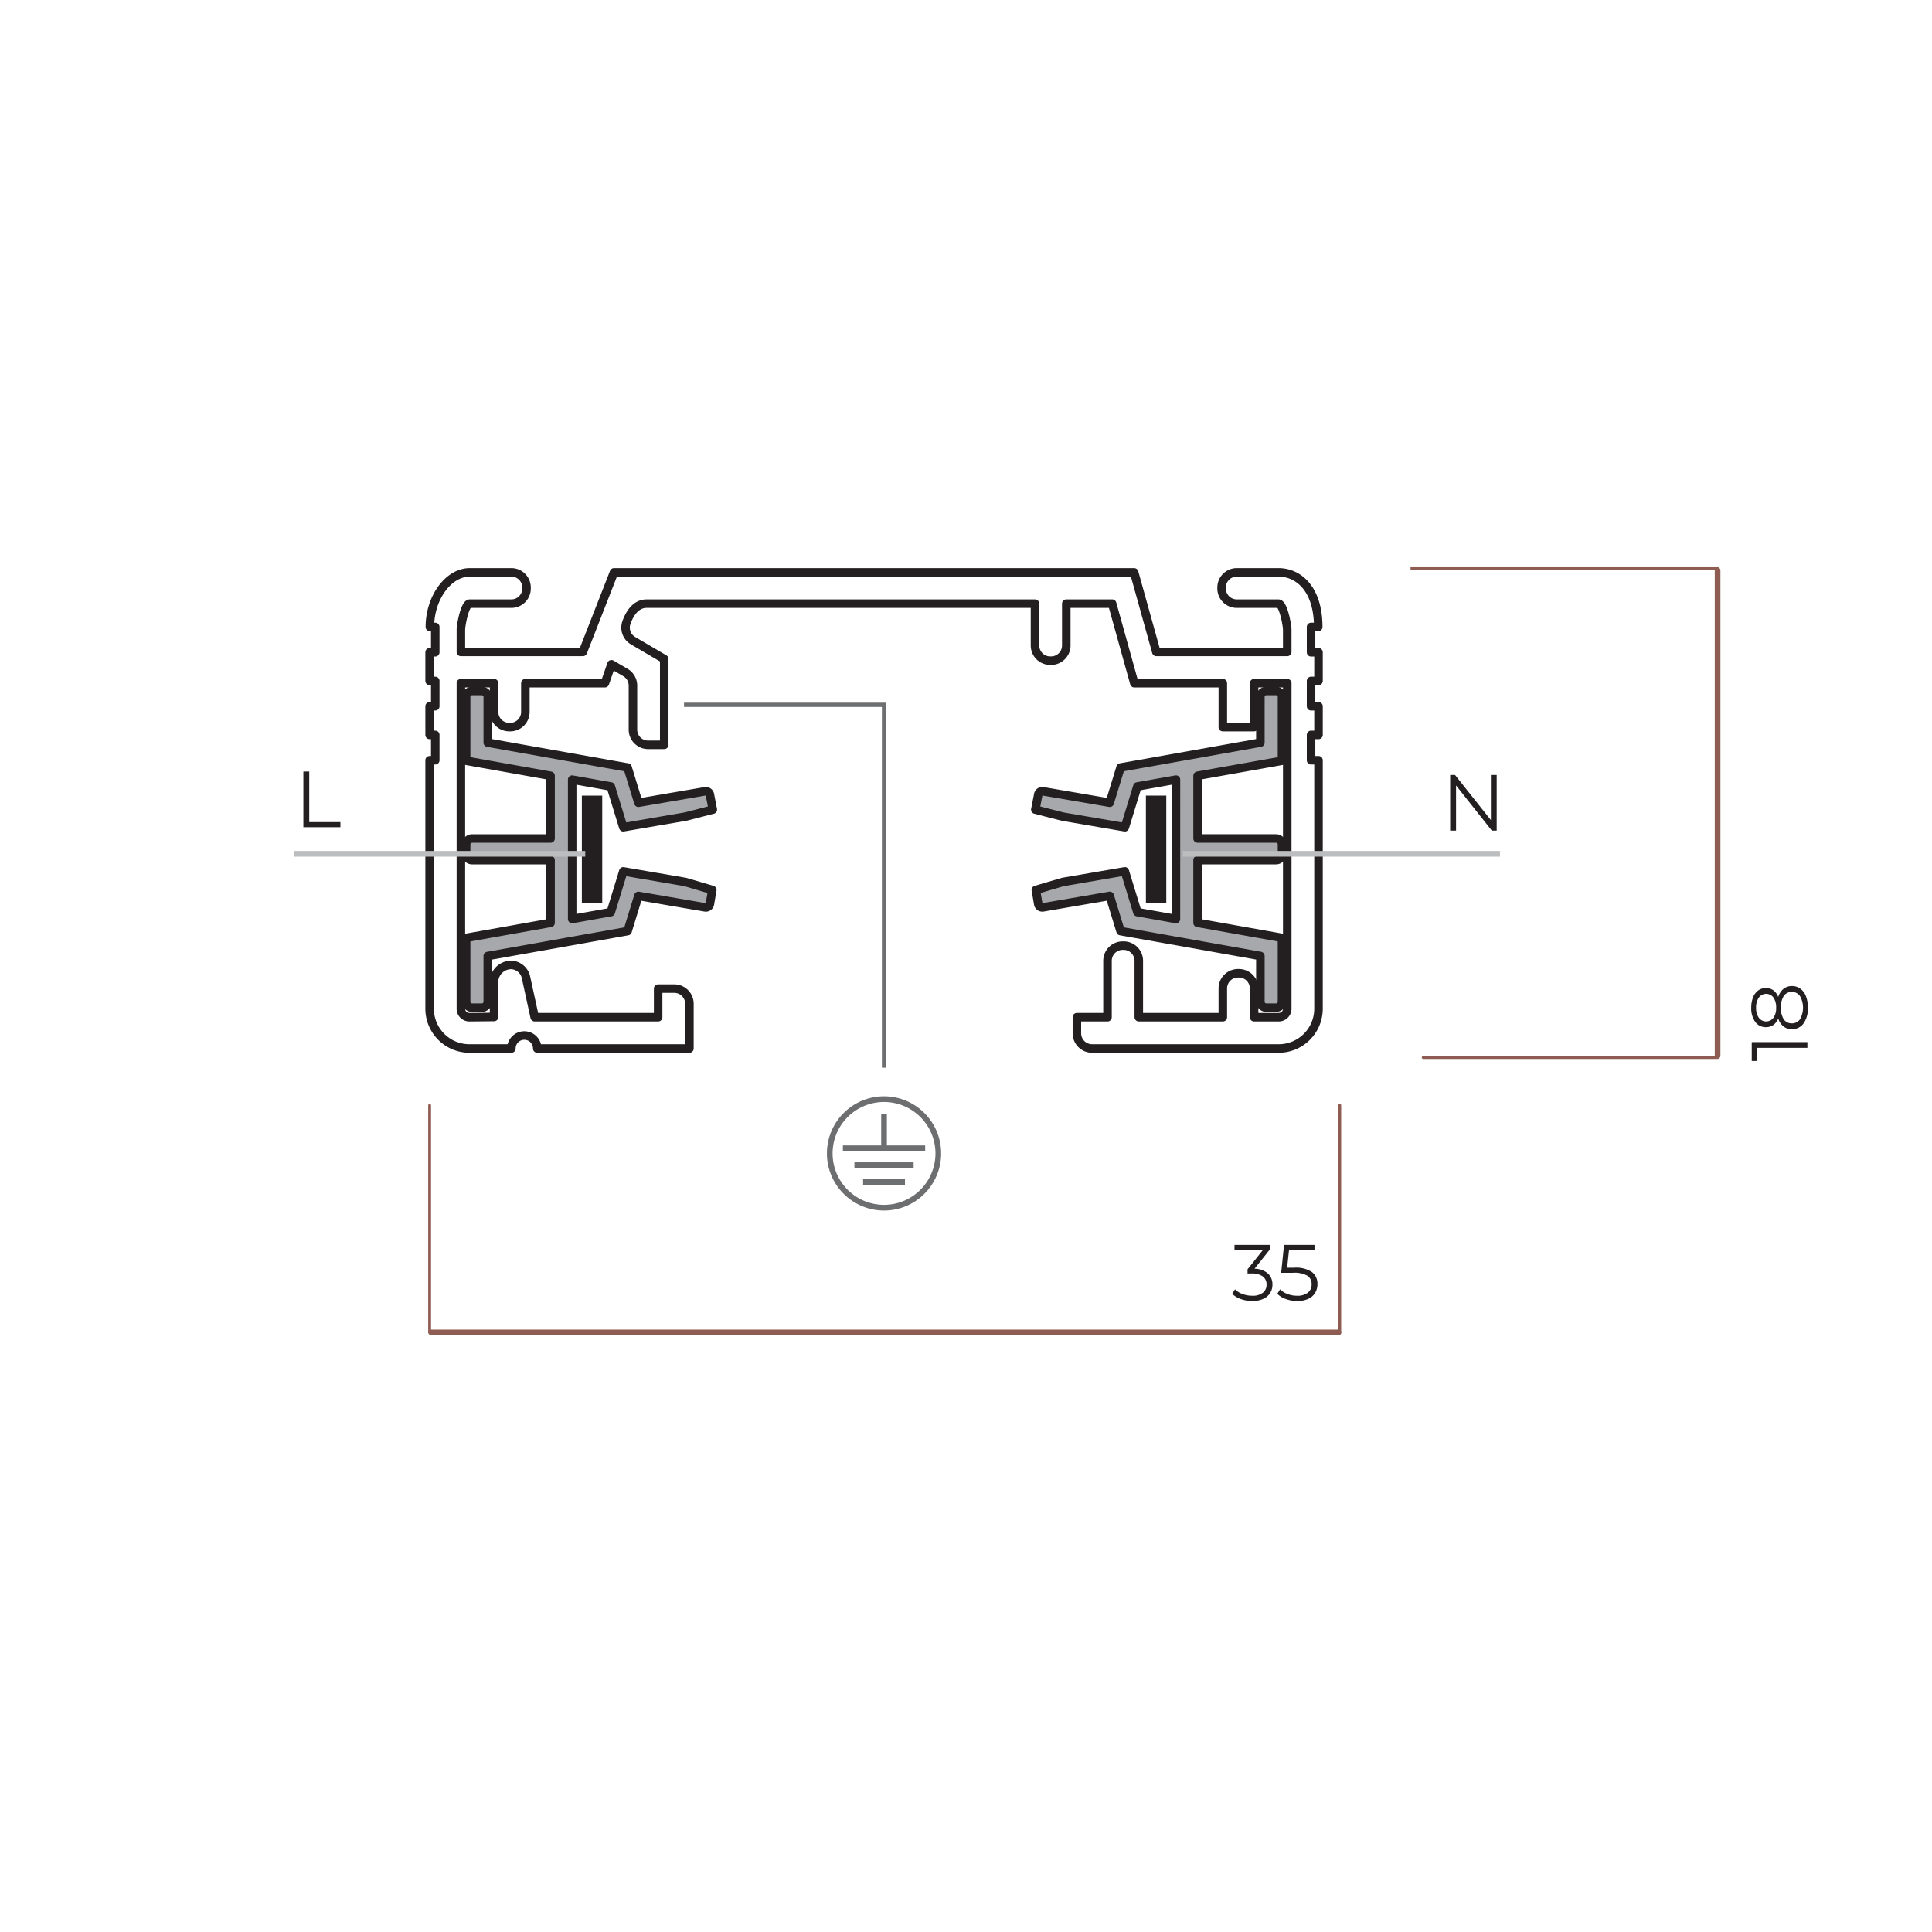 <svg xmlns="http://www.w3.org/2000/svg" viewBox="0 0 340.158 340.158"><defs><style>.cls-1{fill:#231f20;}.cls-2{fill:#a6a8ab;}.cls-2,.cls-4{stroke:#231f20;stroke-width:1.5px;}.cls-10,.cls-11,.cls-12,.cls-2,.cls-4,.cls-9{stroke-linecap:round;}.cls-10,.cls-11,.cls-12,.cls-2,.cls-4{stroke-linejoin:round;}.cls-3{fill:#686e71;}.cls-10,.cls-11,.cls-12,.cls-4,.cls-5,.cls-6,.cls-7,.cls-8,.cls-9{fill:none;}.cls-5,.cls-6{stroke:#6d6e70;}.cls-5,.cls-6,.cls-7,.cls-8,.cls-9{stroke-miterlimit:10;}.cls-5{stroke-width:0.75px;}.cls-7{stroke:#bbbdbf;}.cls-10,.cls-8,.cls-9{stroke:#8f5c53;}.cls-10,.cls-11,.cls-8{stroke-width:0.5px;}.cls-11,.cls-12{stroke:#8e5c53;}</style></defs><title>1PH_Track</title><g id="Layer_1" data-name="Layer 1"><path class="cls-1" d="M53.412,135.839h1.035v8.903h5.488v.896H53.412Z"/><path class="cls-1" d="M263.514,136.442v9.8H262.66L256.36,138.29v7.952h-1.035v-9.8h.854l6.314,7.952v-7.952Z"/><path class="cls-2" d="M84.831,121.657a1.047,1.047,0,0,1,1.046,1.046v8.049l.7.126,23.92,4.256,1.681,5.485.219.714.736-.126,11.019-1.887a.633.633,0,0,1,.124-.012.727.727,0,0,1,.714.62l.51,2.613-4.761,1.224-11,1.885-2.049-6.678-.151-.498-.512-.09-5.288-.942-1-.177v24.541l1-.177,5.288-.942.512-.092.151-.496,2.049-6.678,10.925,1.872,4.745,1.398-.423,2.472a.721.721,0,0,1-.711.602.78.78,0,0,1-.124-.01l-11.019-1.889-.736-.128-.219.716-1.681,5.483-23.92,4.259-.7.124v8.049a1.047,1.047,0,0,1-1.046,1.046H83.116a1.047,1.047,0,0,1-1.046-1.046V165.129l14.164-2.521.701-.124V151.439H83.116a1.047,1.047,0,0,1-1.046-1.047v-1.715a1.047,1.047,0,0,1,1.046-1.046H96.935V136.586l-.701-.124L82.07,133.941V122.703a1.047,1.047,0,0,1,1.046-1.046h1.716"/><path class="cls-1" d="M106.03,158.999h-3.587v-18.92H106.03Z"/><path class="cls-2" d="M224.67,121.657a1.047,1.047,0,0,1,1.046,1.046v11.238l-14.164,2.521-.7.124v11.044H224.67a1.047,1.047,0,0,1,1.046,1.046v1.715a1.047,1.047,0,0,1-1.046,1.047H210.851v11.044l.7.124,14.164,2.521v11.238a1.047,1.047,0,0,1-1.046,1.046H222.955a1.047,1.047,0,0,1-1.046-1.046v-8.049l-.701-.124-23.92-4.259-1.681-5.483-.219-.716-.736.128-11.019,1.889a.779.779,0,0,1-.124.01.721.721,0,0,1-.711-.602l-.423-2.472,4.745-1.398,10.925-1.872,2.049,6.678.151.496.512.092,5.287.942,1,.177V137.265l-1,.177-5.287.942-.512.09-.151.498-2.049,6.678-10.932-1.87-4.829-1.239.513-2.632a.721.721,0,0,1,.711-.602.632.632,0,0,1,.124.012l11.019,1.887.736.126.219-.714,1.681-5.485,23.92-4.256.701-.126v-8.049a1.047,1.047,0,0,1,1.046-1.046H224.67"/><path class="cls-1" d="M205.343,158.999h-3.587v-18.92h3.587Z"/><polygon class="cls-3" points="90.361 186.478 90.356 186.478 90.356 186.483 90.361 186.478"/><path class="cls-4" d="M225.077,100.773h-7.323a2.673,2.673,0,0,0-2.673,2.673v.162a2.673,2.673,0,0,0,2.673,2.673h7.323c.86,0,1.561,3.786,1.561,4.57v3.926H203.585l-3.9-14.003H108.102l-5.475,14.003h-21.48V110.85c0-.784.7-4.57,1.561-4.57h7.324a2.673,2.673,0,0,0,2.673-2.673v-.162a2.673,2.673,0,0,0-2.673-2.673H82.708c-3.732,0-7.02,4.431-7.02,9.61h.944V114.84h-.991v5.048h.991v4.458h-.991v5.046h.991v4.46h-.991v43.817a7.007,7.007,0,0,0,7.068,6.93h7.326a2.275,2.275,0,0,1,2.243-2.285h.034a2.275,2.275,0,0,1,2.275,2.285h26.795v-7.869a2.673,2.673,0,0,0-2.673-2.673h-2.834v5.034H94.137l-1.512-6.93a2.78,2.78,0,0,0-2.589-2.273l-.014-.002-.014.002a3.05,3.05,0,0,0-3.035,3.059l.015,6.104-4.281.041a1.498,1.498,0,0,1-1.561-1.423V120.283h5.842v5.061a2.672,2.672,0,0,0,2.673,2.673h.163a2.672,2.672,0,0,0,2.673-2.673v-5.061h14.003l1.153-3.327,2.467,1.449a2.673,2.673,0,0,1,1.319,2.305v7.756a2.673,2.673,0,0,0,2.673,2.673h2.834V116.025l-5.487-3.222a2.672,2.672,0,0,1-1.163-3.208c.381-1.061,1.377-3.315,3.557-3.315H182.227v7.364a2.672,2.672,0,0,0,2.673,2.673h.162a2.673,2.673,0,0,0,2.673-2.673V106.28h8.078l3.9,14.003h15.584v7.734h5.509v-7.734h5.833v57.386a1.498,1.498,0,0,1-1.561,1.423h-4.273v-5.063a2.672,2.672,0,0,0-2.673-2.671h-.163a2.672,2.672,0,0,0-2.673,2.671v5.063H200.502v-9.929a2.672,2.672,0,0,0-2.673-2.671h-.163a2.672,2.672,0,0,0-2.673,2.671v9.929h-5.39v2.834a2.673,2.673,0,0,0,2.673,2.673h32.8a7.008,7.008,0,0,0,7.068-6.93V133.852h-1.311v-4.46h1.311v-5.046h-1.311v-4.458h1.311V114.84h-1.311v-4.458h1.263c0-6.491-3.287-9.61-7.02-9.61"/><polyline class="cls-5" points="120.434 124.093 155.647 124.093 155.647 187.984"/><path class="cls-6" d="M165.202,203.075a9.555,9.555,0,1,1-9.556-9.556A9.556,9.556,0,0,1,165.202,203.075Z"/><line class="cls-6" x1="155.647" y1="196.097" x2="155.647" y2="202.17"/><line class="cls-6" x1="148.401" y1="202.17" x2="162.892" y2="202.17"/><line class="cls-6" x1="150.435" y1="205.144" x2="160.859" y2="205.144"/><line class="cls-6" x1="151.959" y1="208.117" x2="159.335" y2="208.117"/><line class="cls-7" x1="208.25" y1="150.326" x2="264.094" y2="150.326"/><line class="cls-7" x1="51.814" y1="150.326" x2="103.043" y2="150.326"/><line class="cls-8" x1="248.346" y1="100.115" x2="302.574" y2="100.115"/><path class="cls-1" d="M308.42,183.476h9.8v1.009h-8.904v2.31H308.42Z"/><path class="cls-1" d="M314.006,174.104a2.291,2.291,0,0,1,1.483-.497,2.467,2.467,0,0,1,1.491.462,2.911,2.911,0,0,1,.98,1.323,5.447,5.447,0,0,1,.343,2.022,4.529,4.529,0,0,1-.756,2.772,2.436,2.436,0,0,1-2.059,1.008,2.32,2.32,0,0,1-1.49-.483,2.907,2.907,0,0,1-.917-1.406,2.44,2.44,0,0,1-.848,1.147,2.2,2.2,0,0,1-1.309.392,2.24,2.24,0,0,1-1.89-.931,4.059,4.059,0,0,1-.7-2.499,4.801,4.801,0,0,1,.315-1.812,2.739,2.739,0,0,1,.903-1.211,2.243,2.243,0,0,1,1.372-.435,2.151,2.151,0,0,1,1.309.406,2.535,2.535,0,0,1,.848,1.162A2.97,2.97,0,0,1,314.006,174.104Zm-1.764,5.089a2.938,2.938,0,0,0,.476-1.778,2.97,2.97,0,0,0-.476-1.785,1.59,1.59,0,0,0-2.576.015,2.98,2.98,0,0,0-.477,1.77,2.944,2.944,0,0,0,.477,1.772,1.606,1.606,0,0,0,2.576.007Zm4.676-3.815a1.689,1.689,0,0,0-1.442-.734,1.671,1.671,0,0,0-1.435.734,4.186,4.186,0,0,0,0,4.061,1.671,1.671,0,0,0,1.435.734,1.688,1.688,0,0,0,1.449-.728,4.175,4.175,0,0,0-.007-4.067Z"/><line class="cls-9" x1="302.408" y1="100.403" x2="302.408" y2="185.892"/><line class="cls-10" x1="302.408" y1="186.19" x2="250.574" y2="186.19"/><polyline class="cls-11" points="75.64 194.61 75.64 234.592 235.886 234.592 235.886 194.61"/><path class="cls-1" d="M223.227,224.211a2.541,2.541,0,0,1,.805,1.952,2.659,2.659,0,0,1-1.609,2.52,4.524,4.524,0,0,1-1.945.378,5.847,5.847,0,0,1-2.01-.343,4.069,4.069,0,0,1-1.52-.917l.49-.798a3.601,3.601,0,0,0,1.303.818,4.754,4.754,0,0,0,1.736.316,2.915,2.915,0,0,0,1.861-.525,1.749,1.749,0,0,0,.658-1.449,1.716,1.716,0,0,0-.658-1.428,3.189,3.189,0,0,0-1.988-.517h-.699v-.742l2.715-3.402h-5.012v-.895h6.301v.714l-2.773,3.486A3.624,3.624,0,0,1,223.227,224.211Z"/><path class="cls-1" d="M230.982,223.959a2.558,2.558,0,0,1,.973,2.135,2.93,2.93,0,0,1-.399,1.525,2.71,2.71,0,0,1-1.197,1.058,4.482,4.482,0,0,1-1.959.385,5.81,5.81,0,0,1-1.996-.343,4.085,4.085,0,0,1-1.52-.917l.49-.798a3.624,3.624,0,0,0,1.289.818,4.642,4.642,0,0,0,1.721.316,2.901,2.901,0,0,0,1.885-.546,1.794,1.794,0,0,0,.664-1.456,1.739,1.739,0,0,0-.748-1.526,4.619,4.619,0,0,0-2.527-.518h-2.086l.504-4.914h5.361v.895h-4.481l-.336,3.122h1.26A5.036,5.036,0,0,1,230.982,223.959Z"/><line class="cls-12" x1="75.925" y1="234.592" x2="235.666" y2="234.592"/></g></svg>
